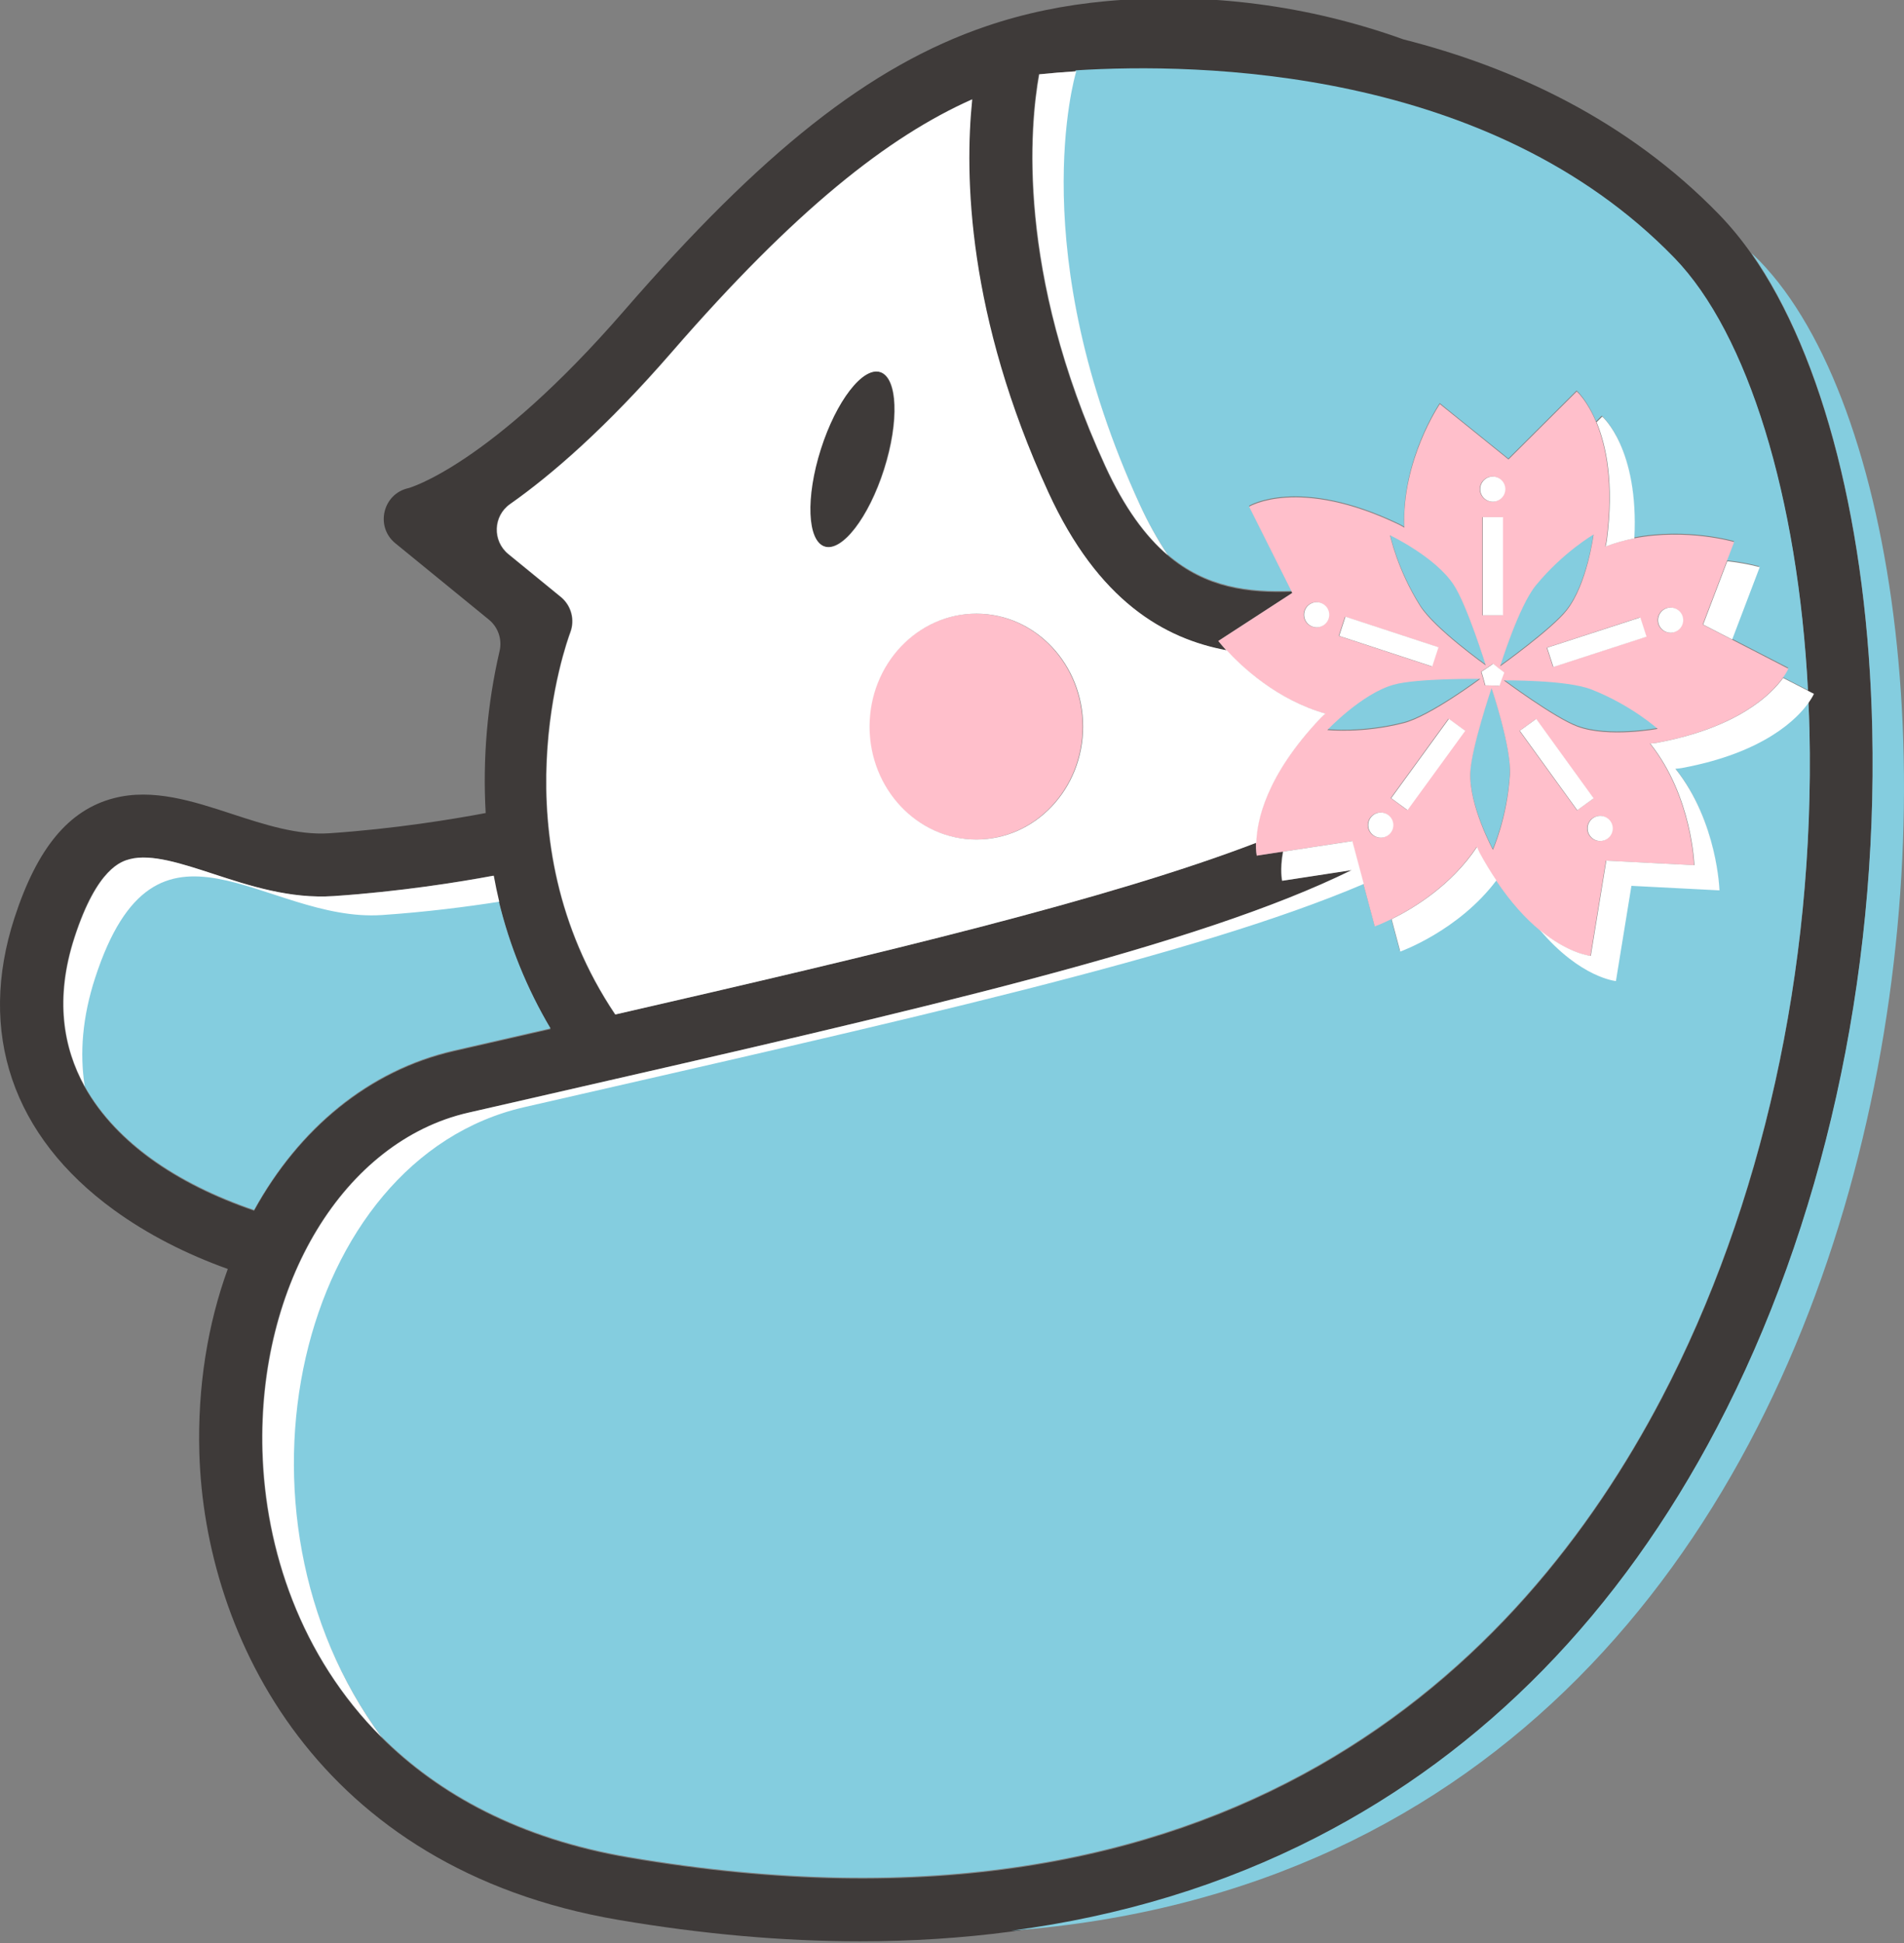 <?xml version="1.0" encoding="utf-8"?>
<!-- Generator: Adobe Illustrator 15.0.0, SVG Export Plug-In . SVG Version: 6.00 Build 0)  -->
<!DOCTYPE svg PUBLIC "-//W3C//DTD SVG 1.1//EN" "http://www.w3.org/Graphics/SVG/1.1/DTD/svg11.dtd">
<svg xmlns="http://www.w3.org/2000/svg" xmlns:xlink="http://www.w3.org/1999/xlink" x="0px" y="0px" width="196px" height="200px" viewBox="0 0 196 200" xml:space="preserve">
<rect x="0" y="0" width="196" height="200" fill="#808080" stroke="none"/>
<g id="C3E3A39">
	<path fill="#3E3A39" d="M192.732,75.146C192.277,54.472,187.7,36.69,180.3,26.139c-0.991-1.425-2.094-2.769-3.296-4.021    c-9.521-9.818-21.266-15.203-32.542-18.066c-9.696-3.49-20.17-4.896-30.61-3.93c-4.295,0.396-8.352,1.226-12.31,2.572l-0.022,0.004    V2.7C89.471,6.806,78.358,15.725,64.23,32.002C50.361,47.98,42.075,50.238,42.046,50.245h-0.001    c-2.642,0.582-3.446,3.965-1.349,5.675l9.625,7.857c0.958,0.779,1.388,2.04,1.104,3.244c-1.266,5.459-1.747,11.071-1.429,16.667    c-3.309,0.625-9.341,1.626-16.106,2.083c-3.234,0.218-6.678-0.898-9.991-1.982c-4.018-1.318-8.176-2.675-12.196-1.625    C7.075,83.372,3.831,87.283,1.49,94.477c-3.838,11.796-0.208,22.472,10.224,30.057c3.468,2.521,7.448,4.548,11.735,6.085    c-2.067,5.679-3.12,12.104-2.928,18.93c0.533,18.879,12.15,42.797,43.136,48.07c8.646,1.473,16.948,2.206,24.895,2.206    c5.334,0,10.504-0.335,15.51-0.997c11.365-1.501,21.865-4.704,31.424-9.602c17.361-8.898,31.246-23.104,41.271-42.221    C187.627,126.288,193.298,100.768,192.732,75.146z M15.511,119.293c-2.515-1.83-5.085-4.297-6.839-7.477    c-2.179-3.953-3.092-9.004-1.034-15.332c2.337-7.176,4.867-7.837,5.696-8.055c2.188-0.569,5.282,0.443,8.561,1.514    c3.713,1.215,7.931,2.598,12.432,2.288c6.85-0.462,12.897-1.438,16.45-2.099c1.007,5.579,3.004,10.934,5.895,15.805    c-0.582,0.135-1.159,0.266-1.745,0.399l-8.202,1.876c-8.761,2.01-15.947,8.014-20.57,16.417    C22.125,123.257,18.493,121.461,15.511,119.293L15.511,119.293z M186.271,75.29c0.539,24.541-4.875,48.94-15.236,68.706    c-14.354,27.361-44.438,57.768-106.292,47.24c-11.244-1.916-19.567-6.488-25.5-12.412c-8.365-8.35-11.973-19.385-12.259-29.457    c-0.487-17.264,8.421-31.911,21.183-34.835l8.199-1.876c38.787-8.867,66.925-15.303,82.731-23.088l-7.146,1.095    c0,0-0.254-1.093,0.09-3l-2.675,0.409c0,0-0.104-0.476-0.087-1.324c-15.154,5.819-38.624,11.405-65.976,17.678    c-12.249-18.223-5.027-38.252-4.628-39.322c0.495-1.304,0.1-2.78-0.98-3.662l-5.394-4.403c-1.658-1.354-1.581-3.917,0.173-5.15    c4.237-2.981,9.853-7.817,16.639-15.633c12.729-14.662,22.279-22.179,30.923-26.026c-0.806,7.843-0.513,22.267,7.832,40.444    c5.146,11.204,11.952,15.081,18.364,16.265c-0.287-0.31-0.563-0.631-0.826-0.963l7.615-4.946l-0.061-0.116    c-4.396,0.151-8.775-0.326-12.788-3.76c-2.286-1.957-4.452-4.874-6.435-9.185c-9.188-20.012-7.743-35.099-6.807-40.315    c1.267-0.13,2.532-0.235,3.803-0.313c12.643-0.797,42.604-0.315,61.632,19.298c7.573,7.807,12.721,24.627,13.75,44.498l0.555,0.286    c0,0-0.142,0.331-0.511,0.86C186.209,73.277,186.252,74.277,186.271,75.29L186.271,75.29z" />
	<path fill="#3E3A39" d="M84.851,56.25c-1.8-0.576-1.978-5.063-0.399-10.022c1.581-4.958,4.321-8.511,6.122-7.935    c1.801,0.576,1.979,5.063,0.398,10.022C89.393,53.273,86.651,56.826,84.851,56.25z" />
</g>
<g id="C84CDDF">
	<path fill="#84CDDF" d="M46.725,108.126l8.202-1.878l1.745-0.398c-2.421-4.084-4.219-8.504-5.333-13.123    c-3.998,0.629-8.022,1.085-12.059,1.368c-12.111,0.823-23.22-12.955-29.544,6.477c-1.308,4.021-1.601,7.746-1.064,11.15    c1.754,3.182,4.325,5.647,6.839,7.479c2.982,2.166,6.614,3.965,10.645,5.342C30.778,116.137,37.964,110.131,46.725,108.126    L46.725,108.126z M181.15,26.875c-0.278-0.288-0.57-0.549-0.854-0.828c7.406,10.552,11.981,28.333,12.437,49.007    c0.563,25.62-5.105,51.141-15.979,71.863c-10.023,19.114-23.908,33.321-41.271,42.22c-9.555,4.896-20.057,8.1-31.422,9.6    C204.492,191.083,209.295,55.889,181.15,26.875L181.15,26.875z" />
	<path fill="#84CDDF" d="M120.171,57.058c4.011,3.432,8.392,3.912,12.788,3.76l-4.385-8.759c0,0,5.113-3.124,15.484,1.877    c0.166,0.081,0.328,0.189,0.491,0.283c-0.28-6.936,3.658-12.724,3.658-12.724l7.065,5.705l7.024-7.003c0,0,1.071,0.926,2.005,3.172    l0.582-0.581c0,0,3.786,3.265,3.307,12.535c5.455-1.056,10.314,0.375,10.314,0.375l-0.752,1.98    c2.021,0.224,3.338,0.611,3.338,0.611l-2.832,7.444l5.824,3c0,0-0.158,0.375-0.579,0.96l2.613,1.346    c-1.031-19.871-6.175-36.692-13.752-44.499C153.341,6.929,123.38,6.446,110.736,7.242c-0.191,0.635-5.408,18.581,6.525,44.575    C118.096,53.637,119.066,55.39,120.171,57.058L120.171,57.058z M171.033,143.904c10.365-19.766,15.777-44.167,15.238-68.705    c-0.024-1.013-0.066-2.014-0.109-3.014c-1.146,1.639-4.537,5.196-13.102,6.778c-0.205,0.039-0.43,0.048-0.646,0.071    c4.336,5.461,4.531,12.52,4.531,12.52l-9.063-0.466l-1.597,9.799c0,0-3.638-0.313-7.838-5.264    c-1.378-1.141-2.913-2.779-4.466-5.098c-3.902,5.196-9.894,7.326-9.894,7.326l-0.892-3.332c-1.026,0.503-1.694,0.741-1.694,0.741    l-1.168-4.373c-17.522,7.474-47.839,14.138-86.43,22.98c-23.276,5.333-31.806,41.742-14.667,64.859    c5.933,5.924,14.256,10.5,25.5,12.414C126.596,201.672,156.684,171.266,171.033,143.904z" />
	<path fill="#84CDDF" d="M161.277,62.729c2.109-2.695,2.762-7.799,2.762-7.799s-3.126,1.806-5.941,5.235    c-1.768,2.156-3.673,8.328-3.673,8.328S159.732,64.7,161.277,62.729z M170.635,74.931c0,0-2.678-2.425-6.801-4.05    c-2.593-1.021-9.036-0.937-9.036-0.937s5.234,3.894,7.585,4.759C165.589,75.884,170.635,74.931,170.635,74.931z M155.428,79.653    c0.17-2.787-1.896-8.906-1.896-8.906s-2.085,6.189-2.183,8.697c-0.135,3.42,2.324,7.938,2.324,7.938S155.152,84.084,155.428,79.653    z M136.633,75.05c0,0,3.584,0.395,7.879-0.712c2.696-0.696,7.869-4.55,7.869-4.55s-6.52-0.082-8.926,0.6    C140.161,71.315,136.633,75.05,136.633,75.05z M152.938,68.395c0,0-1.936-6.237-3.319-8.327c-1.896-2.85-6.526-5.065-6.526-5.065    s0.729,3.541,3.104,7.29C147.686,64.652,152.938,68.395,152.938,68.395z" />
</g>
<g id="CFFBFCB">
	<ellipse fill="#FFBFCB" cx="100.456" cy="74.789" rx="10.991" ry="11.624" />
	<path fill="#FFBFCB" d="M178.266,65.826l-2.988-1.539l2.481-6.517l0.755-1.979c0,0-4.863-1.432-10.315-0.375    c-0.978,0.189-1.972,0.465-2.964,0.837c0.043-0.213,0.104-0.425,0.132-0.635c0.774-5.892-0.063-9.77-1.054-12.156    c-0.936-2.245-2.002-3.171-2.002-3.171l-7.026,7.002l-7.065-5.704c0,0-3.939,5.787-3.66,12.724    c-0.164-0.093-0.324-0.202-0.49-0.282c-10.371-5.001-15.485-1.877-15.485-1.877l4.386,8.759l0.059,0.117l-7.614,4.946    c0,0,0.289,0.375,0.825,0.963c1.552,1.688,5.197,5.123,10.169,6.516c-0.158,0.146-0.337,0.283-0.479,0.436    c-5.71,6-6.594,10.688-6.642,12.858c-0.021,0.849,0.086,1.324,0.086,1.324l2.674-0.409l7.121-1.091l1.181,4.413l1.166,4.371    c0,0,0.67-0.237,1.696-0.741c2.229-1.092,6.16-3.458,8.793-7.437c0.089,0.198,0.167,0.406,0.269,0.594    c0.57,1.06,1.148,1.991,1.727,2.85c1.551,2.319,3.085,3.958,4.464,5.098c3.003,2.482,5.254,2.671,5.254,2.671l1.595-9.801    l9.063,0.466c0,0-0.195-7.058-4.533-12.519c0.219-0.023,0.439-0.033,0.646-0.071c8.394-1.553,11.815-4.999,13.027-6.679    c0.422-0.585,0.578-0.959,0.578-0.959L178.266,65.826z M168.811,63.548l0.643,1.982l-9.592,3.114l-0.641-1.979L168.811,63.548z     M158.102,60.256c2.816-3.43,5.942-5.235,5.942-5.235s-0.651,5.103-2.76,7.799c-1.546,1.972-6.854,5.765-6.854,5.765    S156.336,62.412,158.102,60.256L158.102,60.256z M154.807,69.221c-0.22,0.572-0.384,1.04-0.498,1.374    c-0.481-0.026-0.967-0.042-1.451-0.05c-0.121-0.472-0.258-0.939-0.401-1.403c0.405-0.263,0.812-0.534,1.206-0.813    C154.137,68.713,154.527,69.012,154.807,69.221z M152.594,63.331V53.227h2.077v10.104H152.594z M152.398,49.936    c0.227-0.677,0.957-1.042,1.635-0.813c0.675,0.228,1.039,0.96,0.813,1.637l0,0c-0.229,0.677-0.959,1.041-1.635,0.814    C152.535,51.346,152.172,50.613,152.398,49.936z M149.621,60.161c1.386,2.088,3.32,8.326,3.32,8.326s-5.254-3.742-6.746-6.102    c-2.37-3.75-3.103-7.29-3.103-7.29S147.729,57.309,149.621,60.161L149.621,60.161z M138.451,63.481l9.578,3.144l-0.646,1.978    l-9.578-3.145L138.451,63.481z M134.727,64.318c-0.572-0.424-0.693-1.234-0.271-1.808c0.423-0.575,1.229-0.696,1.806-0.271l0,0    c0.571,0.424,0.692,1.233,0.27,1.808C136.105,64.621,135.299,64.743,134.727,64.318L134.727,64.318z M136.639,75.143    c0,0,3.527-3.735,6.819-4.663c2.408-0.68,8.927-0.6,8.927-0.6s-5.173,3.854-7.869,4.55    C140.225,75.536,136.639,75.143,136.639,75.143z M142.842,85.978c-0.578,0.417-1.384,0.285-1.799-0.295    c-0.416-0.58-0.284-1.387,0.294-1.803l0,0c0.579-0.417,1.388-0.285,1.804,0.295C143.553,84.756,143.419,85.561,142.842,85.978z     M144.841,83.375l-1.68-1.225l5.938-8.167l1.684,1.227L144.841,83.375z M155.432,79.745c-0.271,4.431-1.75,7.729-1.75,7.729    s-2.457-4.518-2.326-7.938c0.096-2.508,2.185-8.698,2.185-8.698S155.604,76.958,155.432,79.745z M156.419,75.235l1.685-1.223    l5.916,8.18l-1.682,1.22L156.419,75.235L156.419,75.235z M165.072,86.504c-0.678,0.218-1.402-0.154-1.622-0.833v-0.002    c-0.216-0.679,0.157-1.405,0.836-1.622c0.676-0.217,1.399,0.157,1.618,0.836C166.12,85.561,165.747,86.286,165.072,86.504z     M162.389,74.795c-2.352-0.865-7.586-4.758-7.586-4.758s6.443-0.084,9.036,0.937c4.124,1.625,6.802,4.05,6.802,4.05    S165.596,75.977,162.389,74.795z M171.93,65.125c-0.712,0-1.289-0.578-1.289-1.292s0.575-1.292,1.289-1.293    c0.711,0,1.289,0.578,1.289,1.292S172.643,65.125,171.93,65.125L171.93,65.125z" />
</g>
<g id="CFFFFFF">
	<path fill="#FFFFFF" d="M39.332,94.186c4.539-0.307,8.742-0.85,12.06-1.368c-0.211-0.889-0.398-1.782-0.562-2.681    c-3.553,0.661-9.601,1.635-16.451,2.099c-4.5,0.31-8.719-1.073-12.431-2.288c-3.279-1.071-6.375-2.083-8.562-1.515    c-0.832,0.218-3.362,0.879-5.696,8.055c-2.058,6.325-1.144,11.378,1.034,15.329c-0.536-3.407-0.242-7.133,1.066-11.149    C16.11,81.229,27.221,95.007,39.332,94.186z M132.091,87.66c-0.349,1.908-0.089,3-0.089,3l7.146-1.095    c-15.808,7.787-43.944,14.223-82.73,23.089l-8.199,1.877c-12.762,2.924-21.671,17.572-21.184,34.835    c0.287,10.071,3.894,21.108,12.259,29.456c-17.139-23.119-8.609-59.524,14.667-64.858c38.59-8.84,68.907-15.504,86.432-22.979    l-1.181-4.413L132.091,87.66z M120.225,57.149c-1.104-1.667-2.076-3.419-2.906-5.24c-11.935-25.994-6.717-43.94-6.527-44.573    c-1.27,0.078-2.536,0.183-3.803,0.313c-0.939,5.216-2.385,20.302,6.807,40.315C115.771,52.276,117.938,55.192,120.225,57.149z     M165.413,55.617c-0.026,0.21-0.086,0.424-0.132,0.635c0.99-0.372,1.984-0.648,2.962-0.837c0.481-9.27-3.304-12.534-3.304-12.534    l-0.582,0.58C165.35,45.847,166.186,49.725,165.413,55.617z M181.146,58.382c0,0-1.318-0.386-3.34-0.612l-2.482,6.517l2.988,1.539    L181.146,58.382z M186.167,71.132l-2.61-1.346c-1.215,1.681-4.637,5.126-13.024,6.679c-0.212,0.039-0.435,0.048-0.647,0.071    c4.336,5.46,4.532,12.519,4.532,12.519l-9.063-0.466l-1.596,9.801c0,0-2.251-0.189-5.254-2.671c4.199,4.951,7.84,5.264,7.84,5.264    l1.596-9.801l9.063,0.466c0,0-0.198-7.058-4.532-12.518c0.215-0.023,0.438-0.033,0.646-0.072c8.563-1.583,11.953-5.14,13.098-6.778    c0.368-0.527,0.512-0.86,0.512-0.86L186.167,71.132z M152.048,87.177c-2.634,3.979-6.565,6.343-8.792,7.438l0.891,3.333    c0,0,5.992-2.131,9.895-7.327c-0.621-0.921-1.197-1.872-1.727-2.85C152.215,87.583,152.137,87.374,152.048,87.177z" />
	<path fill="#FFFFFF" d="M57.742,61.44c1.081,0.881,1.476,2.357,0.981,3.662c-0.4,1.069-7.621,21.098,4.627,39.321    c27.354-6.273,50.825-11.858,65.98-17.677c0.048-2.17,0.932-6.859,6.643-12.859c0.144-0.152,0.318-0.29,0.479-0.435    c-4.978-1.394-8.62-4.829-10.168-6.517c-6.414-1.184-13.222-5.061-18.364-16.265c-8.348-18.178-8.641-32.602-7.836-40.444    c-8.644,3.847-18.193,11.363-30.921,26.026c-6.787,7.816-12.402,12.654-16.64,15.633c-1.751,1.232-1.831,3.796-0.172,5.15    L57.742,61.44z M100.506,63.165c6.071,0,10.991,5.206,10.991,11.625s-4.92,11.624-10.991,11.624c-6.069,0-10.99-5.205-10.99-11.624    S94.435,63.165,100.506,63.165z M84.501,46.236c1.581-4.958,4.321-8.51,6.122-7.934c1.799,0.577,1.978,5.063,0.398,10.021    c-1.582,4.958-4.322,8.51-6.122,7.934C83.099,55.681,82.921,51.194,84.501,46.236z M152.505,69.142    c0.103,0.336,0.244,0.811,0.401,1.403c0.351,0.003,0.843,0.016,1.451,0.05c0.113-0.334,0.279-0.802,0.498-1.374    c-0.39-0.29-0.771-0.587-1.146-0.893C153.424,68.531,153.016,68.811,152.505,69.142z M152.643,53.227h2.076v10.104h-2.076V53.227z" />
	<path fill="#FFFFFF" d="M159.909,68.653l-0.642-1.983l9.59-3.114l0.642,1.983L159.909,68.653z" />
	<path fill="#FFFFFF" d="M162.369,83.398l-5.915-8.18l1.685-1.223l5.914,8.179L162.369,83.398z" />
	<path fill="#FFFFFF" d="M143.213,82.159l5.941-8.165l1.682,1.229l-5.941,8.165L143.213,82.159z" />
	<path fill="#FFFFFF" d="M147.436,68.6l-9.578-3.144l0.646-1.978l9.578,3.144L147.436,68.6z" />
	<circle fill="#FFFFFF" cx="171.979" cy="63.833" r="1.292" />
	<circle fill="#FFFFFF" cx="164.727" cy="85.273" r="1.292" />
	<circle fill="#FFFFFF" cx="142.141" cy="84.93" r="1.292" />
	<circle fill="#FFFFFF" cx="135.541" cy="63.278" r="1.292" />
	<circle fill="#FFFFFF" cx="153.669" cy="50.348" r="1.292" />
</g>
</svg>
